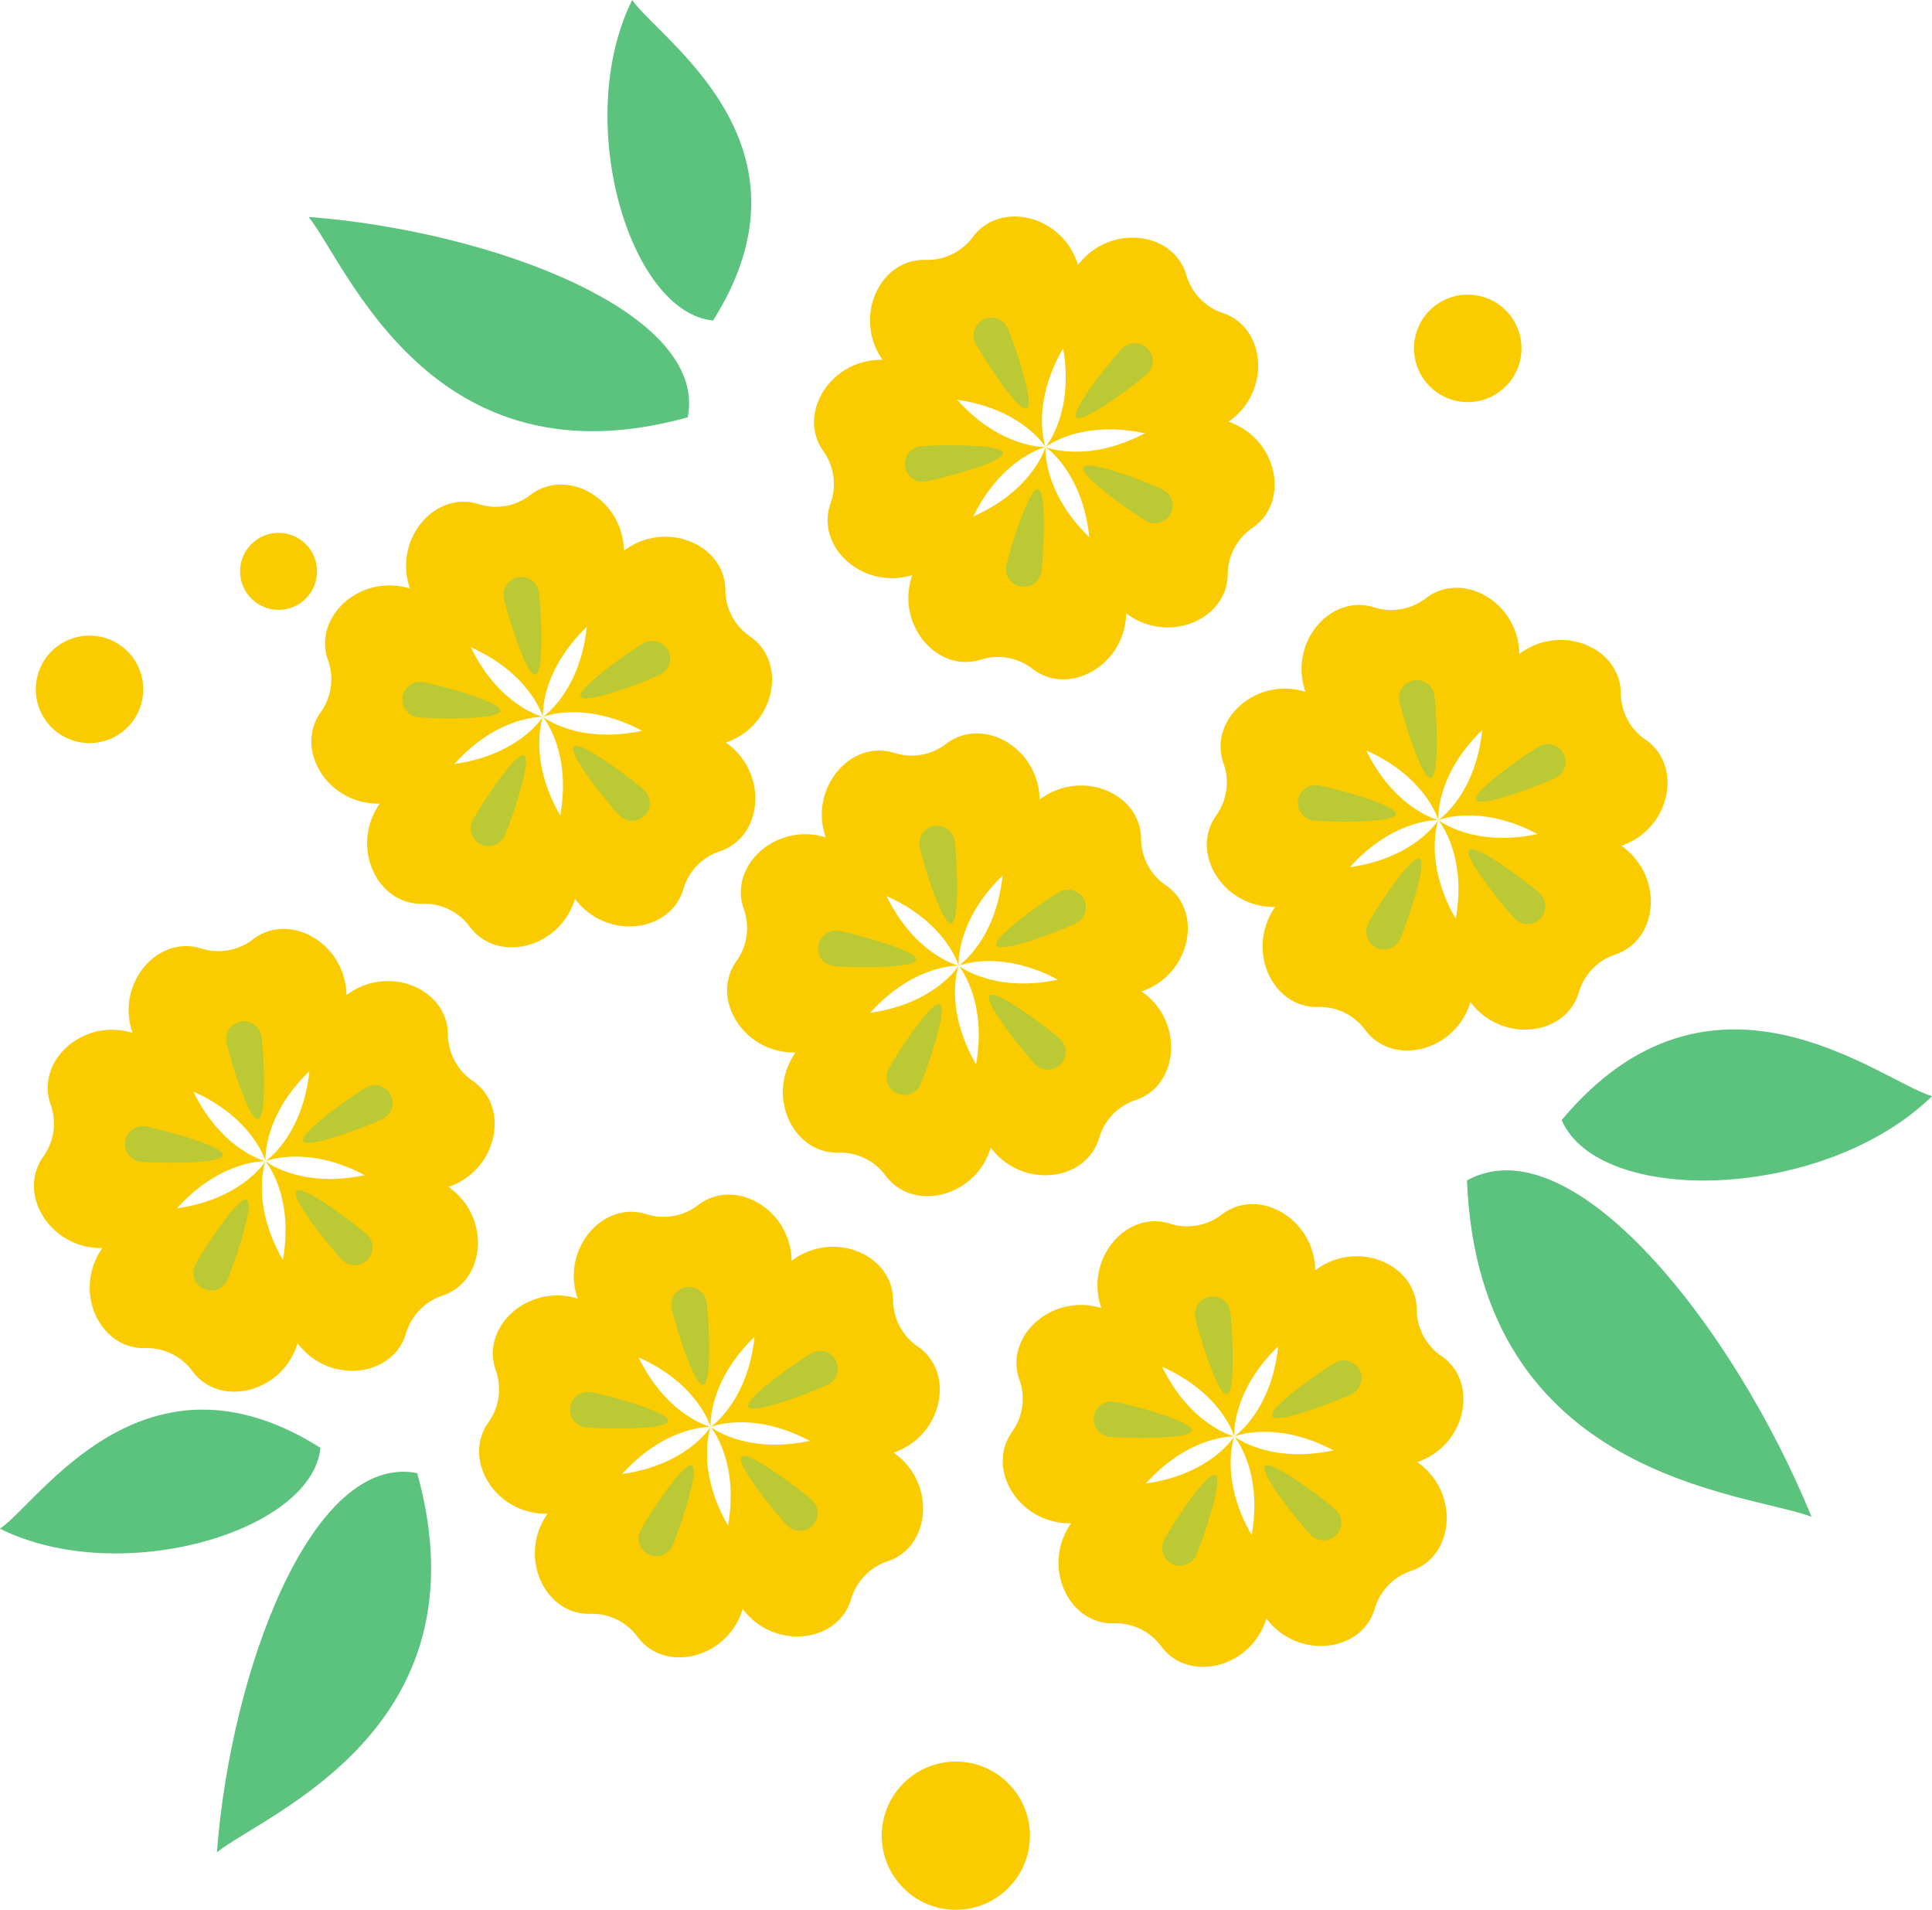   <svg xmlns="http://www.w3.org/2000/svg" viewBox="0 0 326.75 322.927" width="100%" style="vertical-align: middle; max-width: 100%; width: 100%;">
   <g>
    <g>
     <circle cx="161.656" cy="310.394" r="12.532" fill="rgb(250,204,0)">
     </circle>
     <circle cx="248.234" cy="58.905" r="9.087" fill="rgb(250,204,0)">
     </circle>
     <circle cx="15.135" cy="116.559" r="9.087" fill="rgb(250,204,0)">
     </circle>
     <circle cx="47.112" cy="96.608" r="6.509" fill="rgb(250,204,0)">
     </circle>
     <path d="M54.2,244.811C52.808,258.982,20.322,268.576,0,258.49,6.75,253.836,24.379,225.987,54.2,244.811Z" fill="rgb(92,195,127)">
     </path>
     <path d="M70.56,249.087C52.727,245.58,39.013,282.564,36.685,313.2,44.853,306.662,82.621,292.45,70.56,249.087Z" fill="rgb(92,195,127)">
     </path>
     <path d="M120.6,54.2C106.424,52.808,96.83,20.322,106.915,0,111.57,6.75,139.419,24.379,120.6,54.2Z" fill="rgb(92,195,127)">
     </path>
     <path d="M116.319,70.56C119.826,52.727,82.841,39.013,52.2,36.685,58.744,44.853,72.956,82.621,116.319,70.56Z" fill="rgb(92,195,127)">
     </path>
     <path d="M264.114,189.393c6.361,14.669,44.386,13.743,62.636-4.032C317.934,182.709,289.505,159.011,264.114,189.393Z" fill="rgb(92,195,127)">
     </path>
     <path d="M248.1,199.6c17.855-9.887,45.242,24.924,58.276,56.872C295.388,252.287,250.128,250.1,248.1,199.6Z" fill="rgb(92,195,127)">
     </path>
     <path d="M176.824,75.582s6.2-4.872,17.521-2.152c20.2,3.5,22.933-17.022,12.433-20.517a9.568,9.568,0,0,1-6.125-6.37c-3.079-10.629-23.69-8.7-20.989,11.616C181.936,69.579,176.824,75.582,176.824,75.582Z" fill="rgb(250,204,0)">
     </path>
     <path d="M176.824,75.582s-2.718-7.4,3.367-17.328c9.567-18.129-9.1-27.071-15.671-18.164a9.57,9.57,0,0,1-7.95,3.856c-11.061-.356-15.6,19.841,4.561,23.552C172.694,68.866,176.824,75.582,176.824,75.582Z" fill="rgb(250,204,0)">
     </path>
     <path d="M176.824,75.582s-7.879.3-15.44-8.557c-14.285-14.7-28.558.292-22.118,9.292a9.566,9.566,0,0,1,1.211,8.752c-3.756,10.41,14.05,20.966,23.809,2.94C169.16,77.434,176.824,75.582,176.824,75.582Z" fill="rgb(250,204,0)">
     </path>
     <path d="M176.824,75.582s-2.152,7.586-12.909,12.041c-18.4,9.043-8.548,27.25,2,23.906a9.569,9.569,0,0,1,8.7,1.553c8.739,6.79,24.281-6.883,10.153-21.735C176.217,83.444,176.824,75.582,176.824,75.582Z" fill="rgb(250,204,0)">
     </path>
     <path d="M176.824,75.582s6.55,4.391,7.462,16c2.916,20.289,23.275,16.55,23.355,5.483a9.565,9.565,0,0,1,4.165-7.792c9.158-6.214.956-25.22-17.534-16.373C184.113,78.589,176.824,75.582,176.824,75.582Z" fill="rgb(250,204,0)">
     </path>
     <g style="opacity:0.41">
      <path d="M194.023,63.209c-1.195,1.149-10.819,8.538-11.967,7.344s6.613-10.521,7.808-11.67a3,3,0,0,1,4.159,4.326Z" fill="rgb(92,195,127)">
      </path>
     </g>
     <g style="opacity:0.41">
      <path d="M170.371,55.4c.723,1.491,4.777,12.927,3.286,13.651s-7.962-9.541-8.685-11.032a3,3,0,0,1,5.4-2.619Z" fill="rgb(92,195,127)">
      </path>
     </g>
     <g style="opacity:0.41">
      <path d="M155.637,75.483c1.642-.227,13.771-.548,14,1.094S158.1,81.2,156.46,81.428a3,3,0,0,1-.823-5.945Z" fill="rgb(92,195,127)">
      </path>
     </g>
     <g style="opacity:0.41">
      <path d="M170.183,95.7c.291-1.632,3.734-13.267,5.365-12.975s.834,12.4.543,14.03a3,3,0,0,1-5.908-1.055Z" fill="rgb(92,195,127)">
      </path>
     </g>
     <g style="opacity:0.41">
      <path d="M193.906,88.116c-1.461-.781-11.463-7.651-10.682-9.112s12.05,3.038,13.511,3.819a3,3,0,1,1-2.829,5.293Z" fill="rgb(92,195,127)">
      </path>
     </g>
     <path d="M162.131,163.29s7.295-2.992,17.442,2.719c18.473,8.884,26.712-10.106,17.567-16.338a9.569,9.569,0,0,1-4.15-7.8c-.057-11.066-20.409-14.847-23.365,5.437C168.689,158.913,162.131,163.29,162.131,163.29Z" fill="rgb(250,204,0)">
     </path>
     <path d="M162.131,163.29s-.591-7.862,7.976-15.748c14.157-14.824-1.357-28.528-10.11-21.756a9.566,9.566,0,0,1-8.7,1.536c-10.542-3.365-20.427,14.823-2.049,23.9C160,155.7,162.131,163.29,162.131,163.29Z" fill="rgb(250,204,0)">
     </path>
     <path d="M162.131,163.29s-7.66-1.867-12.513-12.451c-9.723-18.046-27.551-7.525-23.815,2.892a9.567,9.567,0,0,1-1.228,8.75c-6.459,8.987,7.784,24.008,22.1,9.336C154.252,162.977,162.131,163.29,162.131,163.29Z" fill="rgb(250,204,0)">
     </path>
     <path d="M162.131,163.29s-4.143,6.709-15.709,8.054c-20.167,3.67-15.67,23.876-4.609,23.543a9.565,9.565,0,0,1,7.943,3.871c6.551,8.92,25.238.016,15.708-18.132C159.4,170.687,162.131,163.29,162.131,163.29Z" fill="rgb(250,204,0)">
     </path>
     <path d="M162.131,163.29s5.1,6.014,2.805,17.429C162.2,201.033,182.8,203,185.9,192.377a9.569,9.569,0,0,1,6.137-6.357c10.507-3.474,7.814-24-12.391-20.542C168.321,168.175,162.131,163.29,162.131,163.29Z" fill="rgb(250,204,0)">
     </path>
     <g style="opacity:0.41">
      <path d="M182.057,156.089c-1.463.779-12.74,5.256-13.519,3.793s9.237-8.312,10.7-9.091a3,3,0,1,1,2.819,5.3Z" fill="rgb(92,195,127)">
      </path>
     </g>
     <g style="opacity:0.41">
      <path d="M161.44,142.115c.288,1.632,1.061,13.741-.571,14.029s-5.051-11.354-5.339-12.986a3,3,0,0,1,5.91-1.043Z" fill="rgb(92,195,127)">
      </path>
     </g>
     <g style="opacity:0.41">
      <path d="M141.778,157.4c1.641.231,13.4,3.237,13.166,4.878s-12.359,1.295-14,1.065a3,3,0,0,1,.834-5.943Z" fill="rgb(92,195,127)">
      </path>
     </g>
     <g style="opacity:0.41">
      <path d="M150.244,180.828c.726-1.489,7.217-11.74,8.707-11.014s-2.587,12.154-3.313,13.644a3,3,0,0,1-5.394-2.63Z" fill="rgb(92,195,127)">
      </path>
     </g>
     <g style="opacity:0.41">
      <path d="M175.137,180.016c-1.192-1.151-8.935-10.493-7.784-11.685s10.76,6.216,11.952,7.367a3,3,0,1,1-4.168,4.318Z" fill="rgb(92,195,127)">
      </path>
     </g>
     <path d="M91.816,121.217s7.3-2.992,17.442,2.718c18.473,8.884,26.712-10.105,17.567-16.337a9.567,9.567,0,0,1-4.15-7.8c-.057-11.067-20.409-14.847-23.366,5.436C98.374,116.84,91.816,121.217,91.816,121.217Z" fill="rgb(250,204,0)">
     </path>
     <path d="M91.816,121.217s-.592-7.863,7.975-15.749c14.158-14.823-1.357-28.527-10.11-21.755a9.57,9.57,0,0,1-8.7,1.536c-10.543-3.366-20.427,14.822-2.05,23.9C89.679,113.627,91.816,121.217,91.816,121.217Z" fill="rgb(250,204,0)">
     </path>
     <path d="M91.816,121.217S84.155,119.35,79.3,108.765c-9.723-18.045-27.55-7.525-23.815,2.892a9.566,9.566,0,0,1-1.228,8.751c-6.458,8.986,7.785,24.007,22.1,9.335C83.937,120.9,91.816,121.217,91.816,121.217Z" fill="rgb(250,204,0)">
     </path>
     <path d="M91.816,121.217s-4.144,6.709-15.709,8.053c-20.167,3.671-15.671,23.877-4.609,23.543a9.568,9.568,0,0,1,7.942,3.872c6.551,8.919,25.239.015,15.708-18.133C89.083,128.613,91.816,121.217,91.816,121.217Z" fill="rgb(250,204,0)">
     </path>
     <path d="M91.816,121.217s5.1,6.013,2.8,17.429c-2.741,20.314,17.866,22.281,20.967,11.658a9.562,9.562,0,0,1,6.137-6.357c10.507-3.475,7.813-24-12.392-20.542C98.005,126.1,91.816,121.217,91.816,121.217Z" fill="rgb(250,204,0)">
     </path>
     <g style="opacity:0.41">
      <path d="M111.741,114.016c-1.463.778-12.74,5.256-13.518,3.793s9.237-8.313,10.7-9.091a3,3,0,1,1,2.818,5.3Z" fill="rgb(92,195,127)">
      </path>
     </g>
     <g style="opacity:0.41">
      <path d="M91.124,100.041c.288,1.632,1.062,13.741-.57,14.029s-5.051-11.354-5.339-12.985a3,3,0,1,1,5.909-1.044Z" fill="rgb(92,195,127)">
      </path>
     </g>
     <g style="opacity:0.41">
      <path d="M71.463,115.331c1.641.23,13.4,3.236,13.166,4.877s-12.359,1.3-14,1.066a3,3,0,1,1,.834-5.943Z" fill="rgb(92,195,127)">
      </path>
     </g>
     <g style="opacity:0.41">
      <path d="M79.928,138.755c.726-1.49,7.218-11.741,8.707-11.015s-2.586,12.155-3.313,13.644a3,3,0,1,1-5.394-2.629Z" fill="rgb(92,195,127)">
      </path>
     </g>
     <g style="opacity:0.41">
      <path d="M104.822,137.942c-1.193-1.151-8.936-10.492-7.785-11.685s10.76,6.217,11.952,7.367a3,3,0,0,1-4.167,4.318Z" fill="rgb(92,195,127)">
      </path>
     </g>
     <path d="M44.9,196.353s7.3-2.993,17.442,2.718c18.473,8.884,26.712-10.106,17.567-16.338a9.566,9.566,0,0,1-4.15-7.8c-.057-11.066-20.409-14.847-23.366,5.437C51.457,191.975,44.9,196.353,44.9,196.353Z" fill="rgb(250,204,0)">
     </path>
     <path d="M44.9,196.353s-.592-7.863,7.975-15.749c14.158-14.823-1.357-28.527-10.11-21.756a9.564,9.564,0,0,1-8.7,1.536c-10.543-3.365-20.427,14.823-2.05,23.9C42.762,188.763,44.9,196.353,44.9,196.353Z" fill="rgb(250,204,0)">
     </path>
     <path d="M44.9,196.353s-7.661-1.868-12.514-12.452c-9.722-18.045-27.55-7.525-23.814,2.892a9.567,9.567,0,0,1-1.228,8.75c-6.459,8.987,7.784,24.008,22.1,9.336C37.02,196.039,44.9,196.353,44.9,196.353Z" fill="rgb(250,204,0)">
     </path>
     <path d="M44.9,196.353s-4.143,6.708-15.709,8.053c-20.167,3.67-15.671,23.876-4.609,23.543a9.564,9.564,0,0,1,7.943,3.872c6.551,8.919,25.238.015,15.707-18.133C42.166,203.749,44.9,196.353,44.9,196.353Z" fill="rgb(250,204,0)">
     </path>
     <path d="M44.9,196.353s5.1,6.013,2.8,17.428C44.963,234.1,65.569,236.063,68.67,225.44a9.568,9.568,0,0,1,6.137-6.358c10.507-3.474,7.813-24-12.391-20.542C51.089,201.237,44.9,196.353,44.9,196.353Z" fill="rgb(250,204,0)">
     </path>
     <g style="opacity:0.41">
      <path d="M64.824,189.151c-1.463.779-12.74,5.256-13.518,3.793s9.237-8.312,10.7-9.091a3,3,0,1,1,2.818,5.3Z" fill="rgb(92,195,127)">
      </path>
     </g>
     <g style="opacity:0.41">
      <path d="M44.208,175.177c.288,1.632,1.061,13.741-.571,14.029S38.586,177.852,38.3,176.22a3,3,0,0,1,5.91-1.043Z" fill="rgb(92,195,127)">
      </path>
     </g>
     <g style="opacity:0.41">
      <path d="M24.546,190.466c1.641.231,13.4,3.237,13.166,4.878s-12.359,1.3-14,1.065a3,3,0,1,1,.834-5.943Z" fill="rgb(92,195,127)">
      </path>
     </g>
     <g style="opacity:0.41">
      <path d="M33.011,213.89c.726-1.489,7.218-11.74,8.708-11.014s-2.587,12.154-3.313,13.644a3,3,0,0,1-5.395-2.63Z" fill="rgb(92,195,127)">
      </path>
     </g>
     <g style="opacity:0.41">
      <path d="M57.905,213.078c-1.193-1.151-8.936-10.493-7.785-11.685s10.76,6.216,11.953,7.367a3,3,0,0,1-4.168,4.318Z" fill="rgb(92,195,127)">
      </path>
     </g>
     <path d="M120.185,241.28s7.3-2.992,17.442,2.719c18.473,8.884,26.712-10.106,17.567-16.338a9.566,9.566,0,0,1-4.15-7.8c-.057-11.067-20.409-14.847-23.366,5.437C126.743,236.9,120.185,241.28,120.185,241.28Z" fill="rgb(250,204,0)">
     </path>
     <path d="M120.185,241.28s-.592-7.863,7.975-15.749c14.158-14.823-1.357-28.527-10.11-21.755a9.564,9.564,0,0,1-8.7,1.536c-10.543-3.365-20.427,14.822-2.05,23.9C118.048,233.69,120.185,241.28,120.185,241.28Z" fill="rgb(250,204,0)">
     </path>
     <path d="M120.185,241.28s-7.661-1.867-12.514-12.452c-9.723-18.045-27.55-7.525-23.815,2.893a9.564,9.564,0,0,1-1.228,8.75c-6.458,8.987,7.785,24.007,22.1,9.335C112.306,240.967,120.185,241.28,120.185,241.28Z" fill="rgb(250,204,0)">
     </path>
     <path d="M120.185,241.28s-4.144,6.709-15.709,8.053C84.309,253,88.805,273.21,99.867,272.876a9.57,9.57,0,0,1,7.943,3.872c6.551,8.92,25.238.015,15.707-18.132C117.452,248.676,120.185,241.28,120.185,241.28Z" fill="rgb(250,204,0)">
     </path>
     <path d="M120.185,241.28s5.1,6.014,2.8,17.429c-2.741,20.314,17.866,22.281,20.967,11.658a9.562,9.562,0,0,1,6.137-6.357c10.507-3.474,7.813-24-12.392-20.542C126.374,246.165,120.185,241.28,120.185,241.28Z" fill="rgb(250,204,0)">
     </path>
     <g style="opacity:0.41">
      <path d="M140.11,234.079c-1.463.778-12.74,5.256-13.518,3.793s9.237-8.313,10.7-9.091a3,3,0,0,1,2.818,5.3Z" fill="rgb(92,195,127)">
      </path>
     </g>
     <g style="opacity:0.41">
      <path d="M119.493,220.1c.288,1.632,1.062,13.741-.57,14.029s-5.051-11.353-5.339-12.985a3,3,0,1,1,5.909-1.044Z" fill="rgb(92,195,127)">
      </path>
     </g>
     <g style="opacity:0.41">
      <path d="M99.832,235.394c1.641.23,13.4,3.236,13.166,4.878s-12.359,1.3-14,1.065a3,3,0,1,1,.834-5.943Z" fill="rgb(92,195,127)">
      </path>
     </g>
     <g style="opacity:0.41">
      <path d="M108.3,258.818c.726-1.49,7.218-11.741,8.708-11.014s-2.587,12.154-3.314,13.644a3,3,0,1,1-5.394-2.63Z" fill="rgb(92,195,127)">
      </path>
     </g>
     <g style="opacity:0.41">
      <path d="M133.191,258.005c-1.193-1.151-8.936-10.492-7.785-11.685s10.76,6.217,11.952,7.368a3,3,0,0,1-4.167,4.317Z" fill="rgb(92,195,127)">
      </path>
     </g>
     <path d="M208.747,242.887s7.295-2.992,17.442,2.718c18.473,8.884,26.712-10.1,17.567-16.337a9.57,9.57,0,0,1-4.15-7.8c-.057-11.067-20.409-14.847-23.365,5.436C215.305,238.51,208.747,242.887,208.747,242.887Z" fill="rgb(250,204,0)">
     </path>
     <path d="M208.747,242.887s-.591-7.863,7.975-15.749c14.158-14.823-1.356-28.527-10.109-21.755a9.572,9.572,0,0,1-8.7,1.536c-10.542-3.366-20.427,14.822-2.05,23.9C206.61,235.3,208.747,242.887,208.747,242.887Z" fill="rgb(250,204,0)">
     </path>
     <path d="M208.747,242.887s-7.661-1.867-12.513-12.452c-9.723-18.045-27.551-7.525-23.815,2.892a9.569,9.569,0,0,1-1.228,8.751c-6.459,8.986,7.784,24.007,22.1,9.335C200.868,242.574,208.747,242.887,208.747,242.887Z" fill="rgb(250,204,0)">
     </path>
     <path d="M208.747,242.887s-4.143,6.709-15.709,8.053c-20.167,3.671-15.67,23.877-4.609,23.543a9.569,9.569,0,0,1,7.943,3.872c6.551,8.919,25.238.015,15.707-18.133C206.014,250.283,208.747,242.887,208.747,242.887Z" fill="rgb(250,204,0)">
     </path>
     <path d="M208.747,242.887s5.1,6.013,2.8,17.429c-2.741,20.314,17.865,22.281,20.966,11.658a9.567,9.567,0,0,1,6.137-6.357c10.507-3.475,7.813-24-12.391-20.542C214.937,247.771,208.747,242.887,208.747,242.887Z" fill="rgb(250,204,0)">
     </path>
     <g style="opacity:0.41">
      <path d="M228.673,235.686c-1.463.778-12.741,5.256-13.519,3.793s9.237-8.313,10.7-9.091a3,3,0,1,1,2.819,5.3Z" fill="rgb(92,195,127)">
      </path>
     </g>
     <g style="opacity:0.41">
      <path d="M208.056,221.711c.288,1.632,1.061,13.741-.571,14.029s-5.051-11.354-5.339-12.985a3,3,0,1,1,5.91-1.044Z" fill="rgb(92,195,127)">
      </path>
     </g>
     <g style="opacity:0.41">
      <path d="M188.394,237c1.641.23,13.4,3.236,13.166,4.877s-12.359,1.3-14,1.066a3,3,0,0,1,.834-5.943Z" fill="rgb(92,195,127)">
      </path>
     </g>
     <g style="opacity:0.41">
      <path d="M196.86,260.425c.726-1.49,7.217-11.741,8.707-11.015s-2.587,12.155-3.313,13.644a3,3,0,1,1-5.394-2.629Z" fill="rgb(92,195,127)">
      </path>
     </g>
     <g style="opacity:0.41">
      <path d="M221.753,259.612c-1.192-1.151-8.935-10.492-7.785-11.685s10.761,6.217,11.953,7.367a3,3,0,1,1-4.168,4.318Z" fill="rgb(92,195,127)">
      </path>
     </g>
     <path d="M243.261,138.67s7.3-2.992,17.442,2.718c18.473,8.884,26.712-10.106,17.567-16.338a9.567,9.567,0,0,1-4.15-7.8c-.057-11.066-20.409-14.846-23.365,5.437C249.819,134.292,243.261,138.67,243.261,138.67Z" fill="rgb(250,204,0)">
     </path>
     <path d="M243.261,138.67s-.591-7.863,7.975-15.749c14.158-14.823-1.356-28.527-10.109-21.756a9.569,9.569,0,0,1-8.7,1.537c-10.542-3.366-20.427,14.822-2.049,23.9C241.125,131.08,243.261,138.67,243.261,138.67Z" fill="rgb(250,204,0)">
     </path>
     <path d="M243.261,138.67s-7.66-1.868-12.513-12.452c-9.723-18.045-27.551-7.525-23.815,2.892a9.569,9.569,0,0,1-1.228,8.751c-6.459,8.986,7.784,24.007,22.1,9.335C235.382,138.356,243.261,138.67,243.261,138.67Z" fill="rgb(250,204,0)">
     </path>
     <path d="M243.261,138.67s-4.143,6.708-15.709,8.053c-20.167,3.671-15.67,23.876-4.609,23.543a9.564,9.564,0,0,1,7.943,3.872c6.551,8.919,25.238.015,15.708-18.133C240.528,146.066,243.261,138.67,243.261,138.67Z" fill="rgb(250,204,0)">
     </path>
     <path d="M243.261,138.67s5.1,6.013,2.805,17.428c-2.741,20.314,17.865,22.282,20.966,11.659a9.57,9.57,0,0,1,6.137-6.358c10.507-3.474,7.814-24-12.391-20.542C249.451,143.554,243.261,138.67,243.261,138.67Z" fill="rgb(250,204,0)">
     </path>
     <g style="opacity:0.41">
      <path d="M263.187,131.469c-1.463.778-12.74,5.255-13.519,3.792s9.237-8.312,10.7-9.09a3,3,0,1,1,2.819,5.3Z" fill="rgb(92,195,127)">
      </path>
     </g>
     <g style="opacity:0.41">
      <path d="M242.57,117.494c.288,1.632,1.061,13.741-.571,14.029s-5.051-11.354-5.339-12.986a3,3,0,0,1,5.91-1.043Z" fill="rgb(92,195,127)">
      </path>
     </g>
     <g style="opacity:0.41">
      <path d="M222.908,132.784c1.641.23,13.4,3.236,13.166,4.877s-12.359,1.3-14,1.065a3,3,0,0,1,.834-5.942Z" fill="rgb(92,195,127)">
      </path>
     </g>
     <g style="opacity:0.41">
      <path d="M231.374,156.208c.726-1.49,7.217-11.741,8.707-11.015s-2.587,12.155-3.313,13.644a3,3,0,0,1-5.394-2.629Z" fill="rgb(92,195,127)">
      </path>
     </g>
     <g style="opacity:0.41">
      <path d="M256.267,155.4c-1.192-1.151-8.935-10.493-7.784-11.685s10.76,6.216,11.952,7.367a3,3,0,1,1-4.168,4.318Z" fill="rgb(92,195,127)">
      </path>
     </g>
    </g>
   </g>
  </svg>
